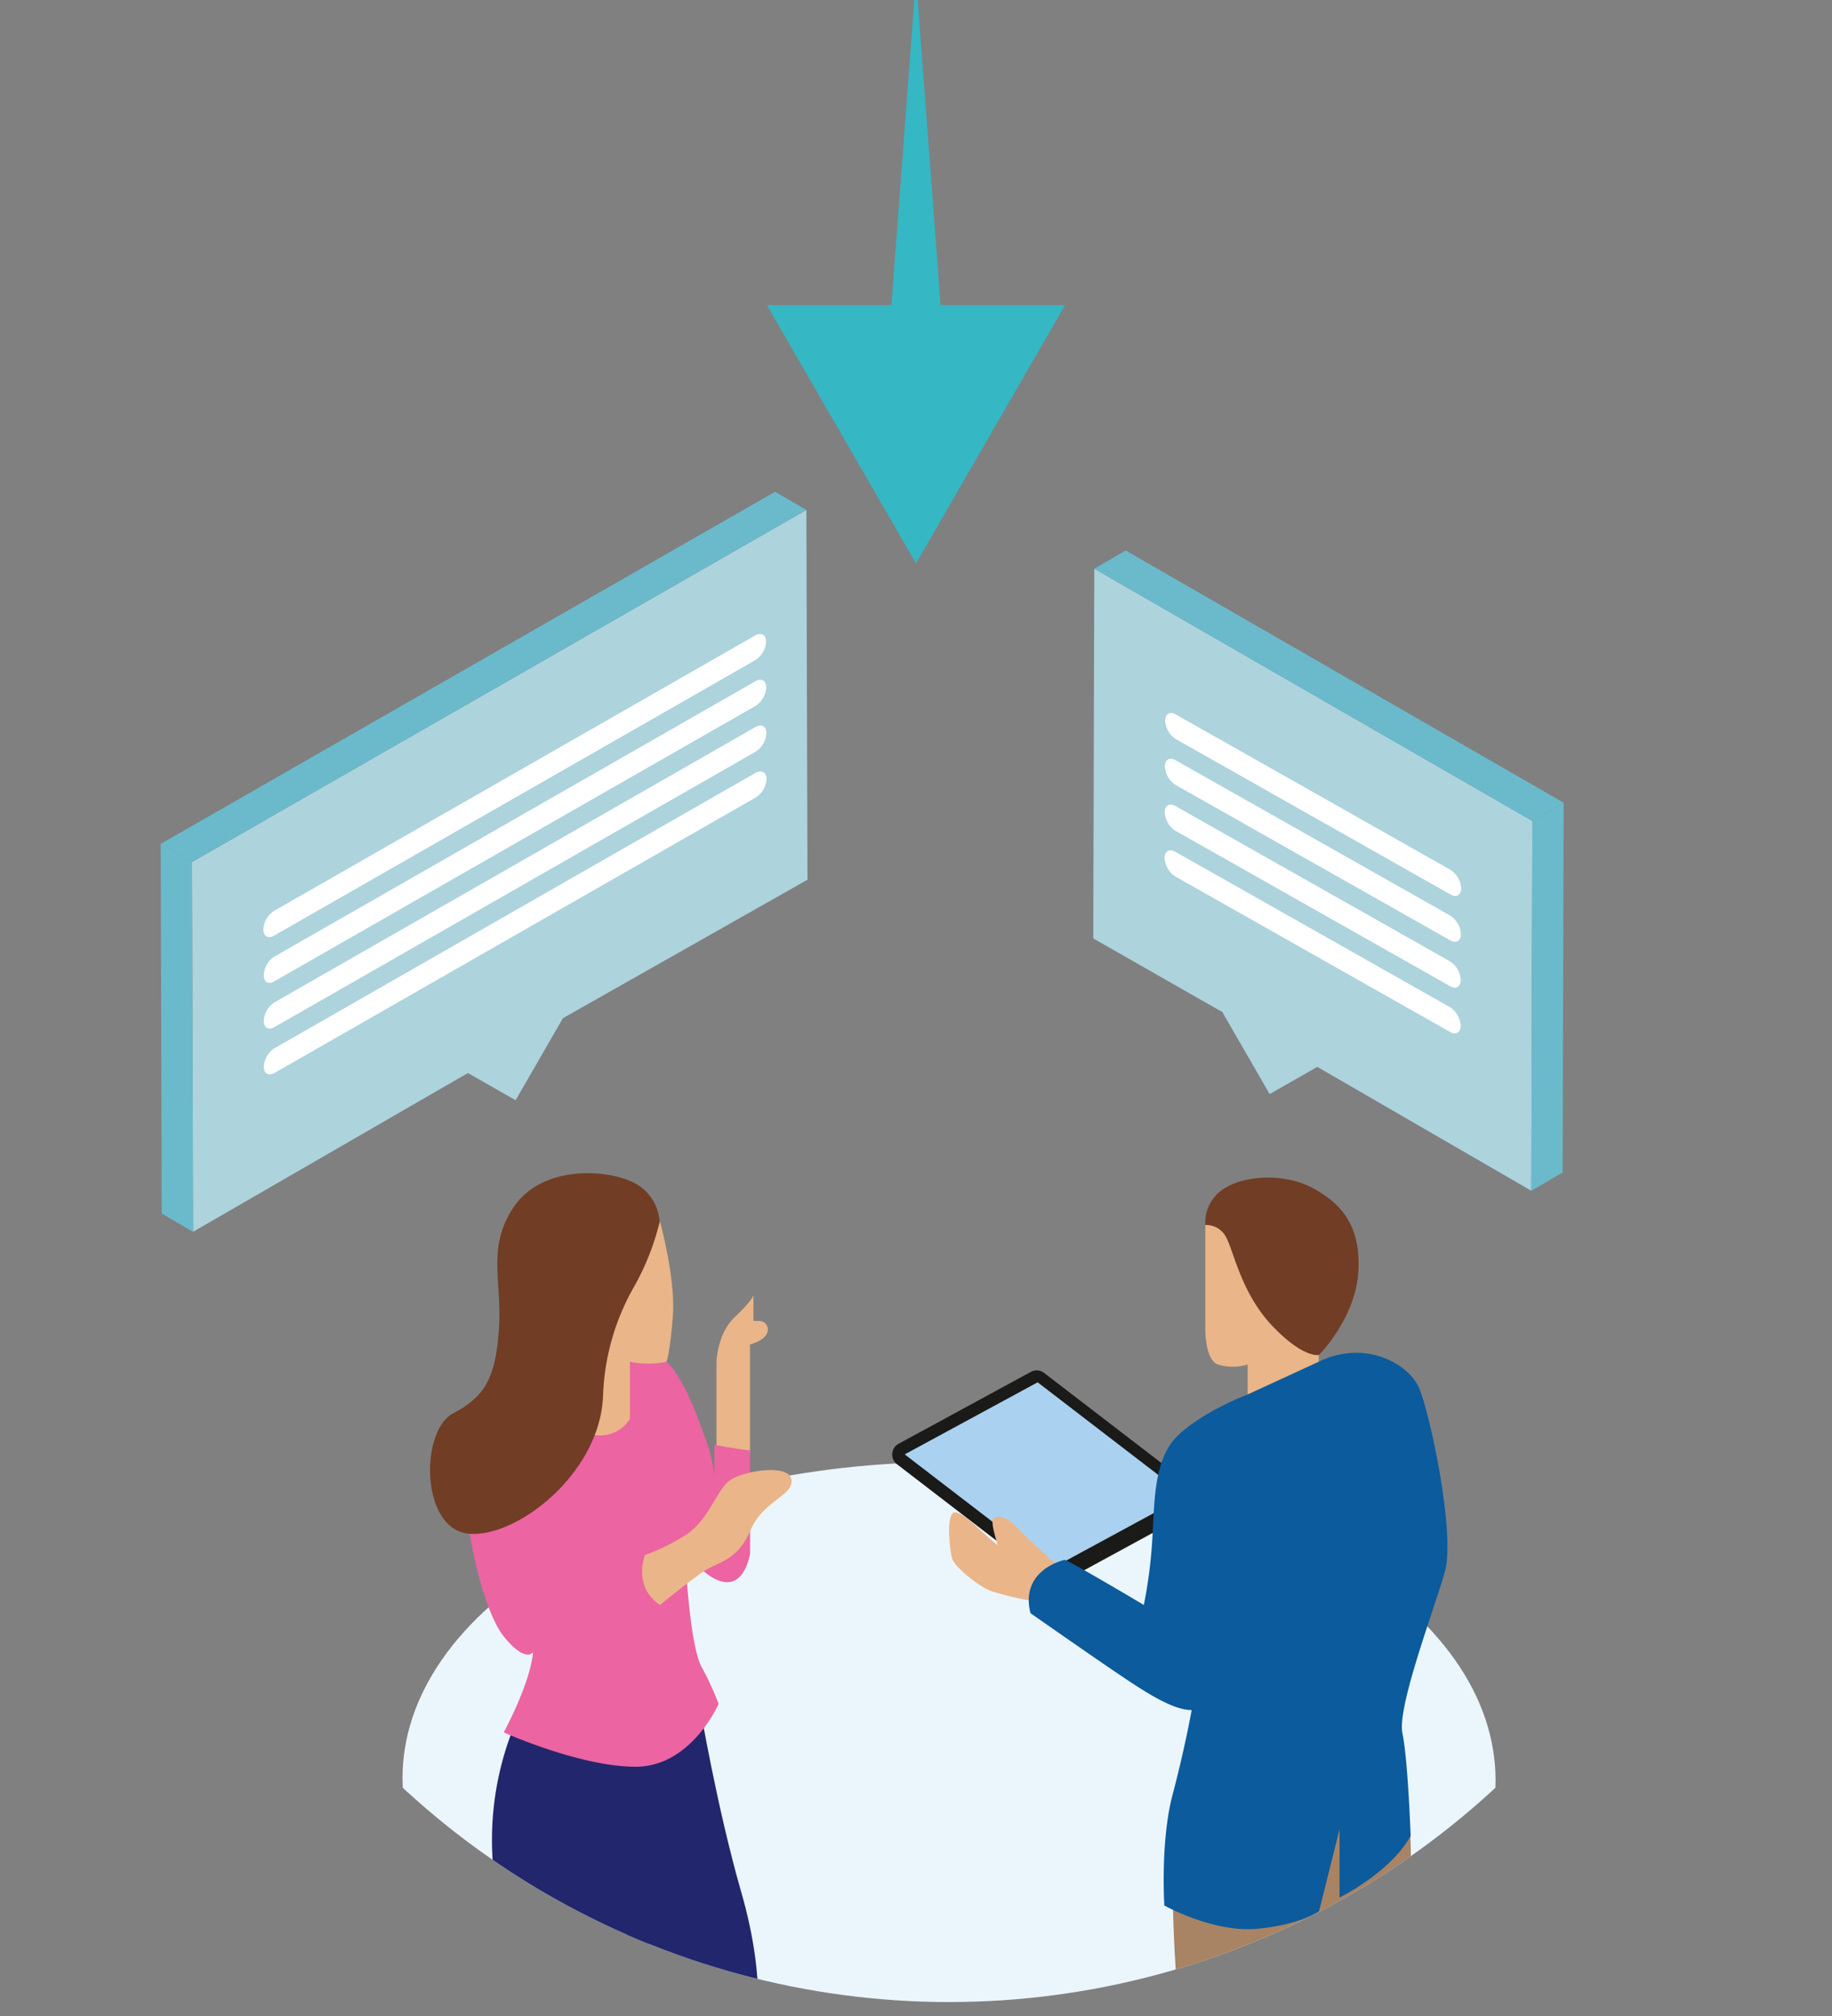 <?xml version="1.0" encoding="UTF-8"?> <svg xmlns="http://www.w3.org/2000/svg" xmlns:xlink="http://www.w3.org/1999/xlink" id="Calque_1" data-name="Calque 1" viewBox="0 0 250 275"><rect x="0" y="0" width="250" height="275" fill="#808080" stroke="none"/><defs><style>.cls-1{fill:none;}.cls-2{clip-path:url(#clip-path);}.cls-3{fill:#ebf6fc;}.cls-4{fill:#eab589;}.cls-5{fill:#22266d;}.cls-6{fill:#ec64a1;}.cls-7{fill:#713d24;}.cls-8{fill:#1a1a18;}.cls-9{fill:#abd1f0;}.cls-10{fill:#a88364;}.cls-11{fill:#0b5b9d;}.cls-12{fill:#add3dd;}.cls-13{fill:#6abacc;}.cls-14{fill:#fff;}.cls-15{fill:#35b7c4;}</style><clipPath id="clip-path"><path class="cls-1" d="M239.2,162.36a109.69,109.69,0,1,1-219.37,0c0-130.56,7.05-109.69,109.69-109.69A109.69,109.69,0,0,1,239.2,162.36Z"></path></clipPath></defs><title>Skiply-img-scenario-5-M</title><g class="cls-2"><path class="cls-3" d="M76.92,273.18c-29.21-16.87-29.32-44.23-.3-61.09s76.21-16.86,105.43,0,29.41,44.23.39,61.09S106.14,290.05,76.92,273.18Z"></path><path class="cls-4" d="M103.66,180.19l-.84,0v-3.56s0,.63-2.52,3-2.53,6.29-2.53,6.29v13.31l4.58-.94V183.4s2-.5,2.36-1.63v0A1.18,1.18,0,0,0,103.66,180.19Z"></path><path class="cls-5" d="M95.52,232.81s2.34,13.86,5.66,25.39,2.73,20.7,0,23.43-13.67,21.29-17.18,25-8,11.91-8,11.91-7-1.17-7.42-8.4c0,0,6.82-14.75,14.35-23.78s8.5-12,8.5-12S81.39,258.32,79.9,249s3-14.06,3-14.06Z"></path><path class="cls-5" d="M69.67,236.72a41.41,41.41,0,0,0-2.27,18.94c1.37,10,7.23,30.71,7.23,30.71a67.83,67.83,0,0,0-1.37,20.85c1.13,10.85,4.49,28.12,4.49,28.12s5.66,3.32,9.76,0c0,0-2.73-38.27-2.93-42.77A25.15,25.15,0,0,1,86,283.78s3.65-23,2.87-26.56S84,232.81,84,232.81Z"></path><path class="cls-6" d="M84.59,184.64s4.34-.84,6.37,1.11,3.78,6.12,5.15,10.09a20.25,20.25,0,0,1,1.37,5.53v-4.3s2.93.59,4.88.78v14.06s-.59,4.1-3.32,3.91-5.57-4.3-5.57-4.3S94,224,95.72,227.35a38.12,38.12,0,0,1,2.34,5.08S94.35,241,86.74,241s-18-4.69-18-4.69,3.63-6.64,4-10.94c0,0-1,1.56-4-2.15s-6.14-17.25-5.08-24.8c0,0,.78-4.4,10.15-9.57C73.85,188.88,84.52,189.9,84.59,184.64Z"></path><path class="cls-4" d="M90.06,218.94s4.09-3.35,6-4.61,4.62-1.47,6.34-5.56,5.91-4.72,5.6-6.92-6.29-1.26-8.28,0-2.94,5.81-6.71,7.88a27,27,0,0,1-5,2.39S86.31,216.42,90.06,218.94Z"></path><path class="cls-4" d="M90.06,166.61s2.15,7.81,1.76,12.89-.86,6.25-.86,6.25a12,12,0,0,1-5,0v7.81a4.82,4.82,0,0,1-5.08,2.15c-3.32-.78-7-6.83-7-6.83a9.07,9.07,0,0,0,2.93-7.65s-3.12.62-3.91-3.48,2-4.49,4.3-1.56C77.17,176.18,87.71,172.67,90.06,166.61Z"></path><path class="cls-7" d="M90,166.74l0-.12a6.35,6.35,0,0,0-3.91-5.47c-3.91-1.76-12.3-2-16,3.52s-1.56,10.09-2,16.57-1.76,9.21-6.25,11.55-4.49,15.62,2,16.4S82,201,82.3,190.24a32.07,32.07,0,0,1,4.18-14.64A34.44,34.44,0,0,0,90,166.74Z"></path><path class="cls-8" d="M140.63,187.16l-18,9.78a1.67,1.67,0,0,0-.22,2.8l20.75,15.93a1.67,1.67,0,0,0,1.82.14L163,206a1.67,1.67,0,0,0,.22-2.8l-20.75-15.93A1.67,1.67,0,0,0,140.63,187.16Z"></path><polygon class="cls-9" points="141.6 188.56 123.46 198.39 143.64 213.88 161.78 204.05 141.6 188.56"></polygon><path class="cls-4" d="M140.39,218.29a37.39,37.39,0,0,1-5.15-1.26c-1.84-.69-4.94-3.33-5.28-4.36s-.8-5.28,0-6.2,3.78,2.3,5,3.33l1.21,1s-.92-2.76-.69-3.44,1.61-.8,3.22.92,5.86,5.51,5.86,5.51Z"></path><path class="cls-10" d="M160.94,257.72l-.86,2.83s.3,16.56,2.91,28.49,4.29,41.21,4.29,41.21a4.1,4.1,0,0,0,4.1,3,14,14,0,0,0,7.09-2.05s.56-17.34,0-27.59-1.18-16.41.25-21.63c0,0,1.24,11.37,3.11,18.27s3.54,19,4.29,24.24c0,0,.75,3.36,3.54,3.36s3.73-.56,5.59-2.8c0,0,.93-16.59.75-23.87s-4.1-17.34-4.1-17.34.93-26.28.56-33.37-12.86-12.12-12.86-12.12Z"></path><path class="cls-4" d="M164.48,167.1v13.61s-.19,4.66,1.68,5.41a6.82,6.82,0,0,0,4.1,0v4.1s5.41,1.12,9.7-2.05v-4.29l-6.71-13.8S166.35,165.8,164.48,167.1Z"></path><path class="cls-11" d="M170.26,190.22s-6,2.24-9.51,5.59-3.17,9.7-3.54,14.73a64.75,64.75,0,0,1-1.12,8.39s-9.7-5.78-10.81-6.15c0,0-6.15,1.31-4.66,7.27,0,0,7.46,5.22,11.56,8s7.83,5.22,10.44,5.22c0,0-.93,5.22-2.61,11.56s-1.12,15.1-1.12,15.1,6.71,3.73,12.68,3.17S180,260.7,180,260.7l2.8-11.19v9.32s6.9-3.36,9.7-8.39c0,0-.37-10.44-1.12-14s4.29-16.78,5.78-22-2.05-21.81-3.54-25.17-7.46-6.53-13.61-3.54Z"></path><path class="cls-7" d="M164.48,167.1a5.48,5.48,0,0,1,2.61-5c3-1.86,8.39-2.05,12.12,0s6.53,5,6.15,11.37S180,184.82,180,184.82s-2.05.56-6.34-3.92-5.31-10.28-6.34-12.12A3.05,3.05,0,0,0,164.48,167.1Z"></path><polygon class="cls-12" points="110.04 69.56 110.19 120 76.82 138.89 70.36 150.08 63.85 146.37 26.34 168.03 26.2 117.59 110.04 69.56"></polygon><polygon class="cls-13" points="26.34 168.03 22.07 165.54 21.93 115.11 26.2 117.59 26.34 168.03"></polygon><polygon class="cls-13" points="26.2 117.59 21.93 115.11 105.77 67.08 110.04 69.56 26.2 117.59"></polygon><path class="cls-14" d="M37.42,133.87,103.1,96.29a3.22,3.22,0,0,0,1.46-2.52c0-.93-.66-1.31-1.46-.85L37.42,130.5A3.23,3.23,0,0,0,36,133C36,134,36.61,134.34,37.42,133.87Z"></path><path class="cls-14" d="M37.4,127.63l65.67-37.58a3.22,3.22,0,0,0,1.47-2.53c0-.93-.66-1.31-1.46-.85L37.39,124.26a3.22,3.22,0,0,0-1.46,2.52C35.93,127.71,36.59,128.09,37.4,127.63Z"></path><path class="cls-14" d="M37.43,140.12l65.68-37.58a3.23,3.23,0,0,0,1.47-2.53c0-.93-.66-1.31-1.46-.85L37.44,136.74A3.23,3.23,0,0,0,36,139.27C36,140.2,36.63,140.58,37.43,140.12Z"></path><path class="cls-14" d="M103.13,105.41,37.44,143A3.22,3.22,0,0,0,36,145.51c0,.93.66,1.31,1.46.85l65.68-37.58a3.22,3.22,0,0,0,1.46-2.52C104.59,105.33,103.94,105,103.13,105.41Z"></path><polygon class="cls-12" points="149.33 77.58 149.19 128.01 166.8 138.05 173.26 149.24 179.76 145.53 208.97 162.43 209.11 111.99 149.33 77.58"></polygon><polygon class="cls-13" points="208.97 162.43 213.24 159.94 213.38 109.5 209.11 111.99 208.97 162.43"></polygon><polygon class="cls-13" points="209.11 111.99 213.38 109.5 153.61 75.09 149.33 77.58 209.11 111.99"></polygon><path class="cls-14" d="M197.9,128.27l-37.48-21.2a3.22,3.22,0,0,1-1.46-2.52c0-.93.66-1.31,1.46-.85l37.47,21.19a3.23,3.23,0,0,1,1.47,2.53C199.36,128.35,198.7,128.73,197.9,128.27Z"></path><path class="cls-14" d="M197.91,122l-37.47-21.19A3.22,3.22,0,0,1,159,98.31c0-.93.66-1.31,1.46-.85l37.48,21.2a3.22,3.22,0,0,1,1.46,2.52C199.38,122.11,198.72,122.49,197.91,122Z"></path><path class="cls-14" d="M197.88,134.52l-37.47-21.19a3.23,3.23,0,0,1-1.47-2.53c0-.93.66-1.31,1.46-.85l37.47,21.19a3.23,3.23,0,0,1,1.47,2.53C199.34,134.6,198.69,135,197.88,134.52Z"></path><path class="cls-14" d="M160.39,116.19l37.48,21.2a3.22,3.22,0,0,1,1.46,2.52c0,.93-.66,1.31-1.46.85l-37.48-21.2a3.22,3.22,0,0,1-1.46-2.52C158.92,116.11,159.58,115.73,160.39,116.19Z"></path></g><polygon class="cls-15" points="125 -3.09 128.8 47.58 121.2 47.58 125 -3.09"></polygon><polygon class="cls-15" points="104.66 41.63 125 76.86 145.34 41.63 104.66 41.63"></polygon></svg> 